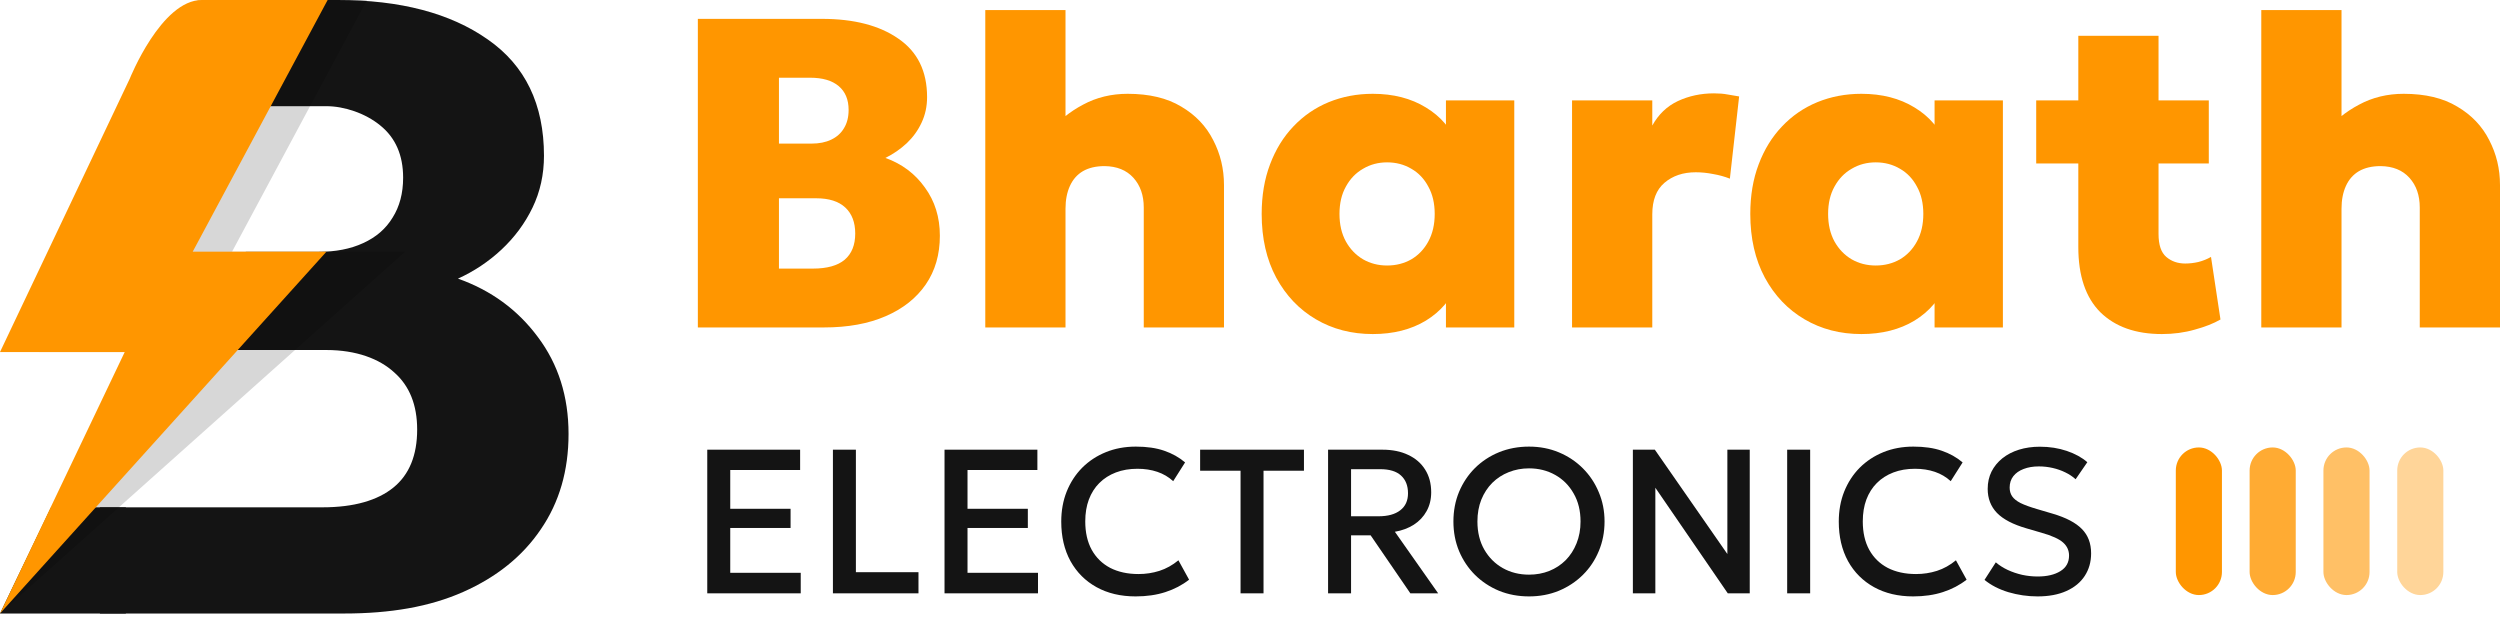 <svg width="222" height="55" viewBox="0 0 222 55" fill="none" xmlns="http://www.w3.org/2000/svg">
<path d="M4.54 45.05H11.175V54.479H0L4.54 45.05Z" fill="#141414"/>
<path fill-rule="evenodd" clip-rule="evenodd" d="M8.874 45.05V54.48H30.557C34.662 54.48 38.148 53.887 41.136 52.562C44.123 51.237 46.422 49.38 48.032 46.99C49.669 44.601 50.487 41.782 50.487 38.535C50.487 35.21 49.578 32.34 47.76 29.924C45.967 27.508 43.603 25.781 40.668 24.742C42.097 24.093 43.383 23.235 44.526 22.17C45.694 21.079 46.617 19.833 47.292 18.43C47.967 17.027 48.305 15.495 48.305 13.832C48.305 9.26 46.642 5.819 43.318 3.507C39.993 1.169 35.551 0 29.992 0H21.986L21.919 9.429H28.986C30.557 9.429 32.447 10.053 33.772 11.144C35.122 12.235 35.798 13.78 35.798 15.78C35.798 17.157 35.486 18.339 34.862 19.326C34.265 20.313 33.395 21.066 32.252 21.586C31.135 22.105 29.797 22.365 28.239 22.365H21.825L20.604 31.081H21.81H21.827H28.986C31.635 31.081 33.694 31.859 35.018 33.08C36.369 34.275 37.044 35.964 37.044 38.145C37.044 40.431 36.343 42.146 34.94 43.289C33.538 44.432 31.442 45.05 28.637 45.05H22.001H21.81H8.874Z" fill="#141414"/>
<path d="M35.97 22.351H20.604L32.587 0H17.57L3.492 31.262H14.567L0 54.48L35.97 22.351Z" fill="black" fill-opacity="0.16"/>
<path d="M28.986 22.351H17.112L29.095 0C29.095 0 21.521 0 17.92 0C14.318 0 11.524 6.985 11.524 6.985L0 31.262H11.075L0 54.48L28.986 22.351Z" fill="#FF9600"/>
<path d="M61.969 29.077V1.675H72.988C75.833 1.675 78.097 2.262 79.78 3.436C81.477 4.598 82.325 6.327 82.325 8.623C82.325 9.445 82.162 10.202 81.835 10.894C81.522 11.572 81.085 12.179 80.524 12.714C79.963 13.236 79.33 13.673 78.625 14.025C80.087 14.547 81.255 15.422 82.129 16.648C83.016 17.862 83.46 19.291 83.46 20.935C83.46 22.605 83.042 24.047 82.207 25.26C81.372 26.474 80.185 27.413 78.645 28.079C77.118 28.744 75.291 29.077 73.164 29.077H61.969ZM69.171 23.851H72.186C73.439 23.851 74.378 23.59 75.004 23.068C75.631 22.533 75.944 21.757 75.944 20.739C75.944 19.747 75.65 18.977 75.063 18.429C74.476 17.881 73.615 17.607 72.479 17.607H69.171V23.851ZM69.171 12.753H72.049C72.74 12.753 73.328 12.636 73.81 12.401C74.306 12.166 74.685 11.827 74.946 11.383C75.22 10.939 75.357 10.398 75.357 9.758C75.357 8.845 75.063 8.14 74.476 7.645C73.889 7.149 73.04 6.901 71.931 6.901H69.171V12.753Z" fill="#FF9600"/>
<path d="M87.493 29.077V0.892H94.617V13.556L93.11 11.774C93.971 10.744 94.996 9.915 96.183 9.289C97.37 8.649 98.688 8.33 100.137 8.33C102.055 8.33 103.64 8.708 104.893 9.465C106.159 10.209 107.105 11.2 107.731 12.44C108.37 13.666 108.69 14.998 108.69 16.433V29.077H101.566V18.429C101.566 17.346 101.259 16.465 100.646 15.787C100.032 15.108 99.178 14.763 98.082 14.75C97.325 14.75 96.685 14.9 96.163 15.2C95.654 15.5 95.27 15.937 95.009 16.511C94.748 17.085 94.617 17.757 94.617 18.527V29.077H87.493Z" fill="#FF9600"/>
<path d="M121.902 29.664C120.023 29.664 118.339 29.227 116.852 28.353C115.364 27.479 114.19 26.245 113.329 24.654C112.467 23.049 112.037 21.163 112.037 18.997C112.037 17.366 112.285 15.898 112.781 14.593C113.277 13.275 113.968 12.153 114.855 11.226C115.743 10.287 116.787 9.569 117.987 9.073C119.201 8.578 120.506 8.33 121.902 8.33C123.729 8.33 125.301 8.734 126.619 9.543C127.937 10.339 128.857 11.416 129.379 12.773L128.4 14.299V8.917H134.468V29.077H128.4V23.695L129.379 25.221C128.857 26.578 127.937 27.661 126.619 28.47C125.301 29.266 123.729 29.664 121.902 29.664ZM123.174 23.577C123.97 23.577 124.688 23.394 125.327 23.029C125.966 22.651 126.469 22.122 126.834 21.444C127.213 20.752 127.402 19.936 127.402 18.997C127.402 18.057 127.213 17.248 126.834 16.57C126.469 15.878 125.966 15.35 125.327 14.985C124.688 14.606 123.97 14.417 123.174 14.417C122.391 14.417 121.68 14.606 121.041 14.985C120.401 15.35 119.892 15.878 119.514 16.57C119.135 17.248 118.946 18.057 118.946 18.997C118.946 19.936 119.135 20.752 119.514 21.444C119.892 22.122 120.401 22.651 121.041 23.029C121.68 23.394 122.391 23.577 123.174 23.577Z" fill="#FF9600"/>
<path d="M139.598 29.077V8.917H146.723V11.148C147.271 10.156 148.028 9.432 148.993 8.976C149.972 8.519 151.042 8.29 152.203 8.29C152.66 8.29 153.058 8.323 153.397 8.388C153.75 8.441 154.095 8.499 154.435 8.564L153.613 15.865C153.156 15.683 152.66 15.546 152.125 15.454C151.603 15.35 151.088 15.298 150.579 15.298C149.457 15.298 148.53 15.611 147.799 16.237C147.082 16.85 146.723 17.783 146.723 19.036V29.077H139.598Z" fill="#FF9600"/>
<path d="M165.291 29.664C163.412 29.664 161.729 29.227 160.241 28.353C158.754 27.479 157.579 26.245 156.718 24.654C155.857 23.049 155.426 21.163 155.426 18.997C155.426 17.366 155.674 15.898 156.17 14.593C156.666 13.275 157.358 12.153 158.245 11.226C159.132 10.287 160.176 9.569 161.377 9.073C162.59 8.578 163.895 8.33 165.291 8.33C167.118 8.33 168.69 8.734 170.008 9.543C171.326 10.339 172.246 11.416 172.768 12.773L171.79 14.299V8.917H177.857V29.077H171.79V23.695L172.768 25.221C172.246 26.578 171.326 27.661 170.008 28.47C168.69 29.266 167.118 29.664 165.291 29.664ZM166.564 23.577C167.359 23.577 168.077 23.394 168.717 23.029C169.356 22.651 169.858 22.122 170.224 21.444C170.602 20.752 170.791 19.936 170.791 18.997C170.791 18.057 170.602 17.248 170.224 16.57C169.858 15.878 169.356 15.35 168.717 14.985C168.077 14.606 167.359 14.417 166.564 14.417C165.781 14.417 165.069 14.606 164.43 14.985C163.791 15.35 163.282 15.878 162.903 16.57C162.525 17.248 162.336 18.057 162.336 18.997C162.336 19.936 162.525 20.752 162.903 21.444C163.282 22.122 163.791 22.651 164.43 23.029C165.069 23.394 165.781 23.577 166.564 23.577Z" fill="#FF9600"/>
<path d="M191.972 29.664C189.649 29.664 187.829 29.018 186.511 27.727C185.206 26.422 184.554 24.491 184.554 21.933V3.182H191.678V8.917H196.141V14.515H191.678V20.778C191.678 21.744 191.907 22.422 192.363 22.814C192.82 23.205 193.381 23.401 194.047 23.401C194.438 23.401 194.829 23.355 195.221 23.264C195.625 23.16 195.997 23.009 196.337 22.814L197.178 28.372C196.565 28.725 195.802 29.025 194.888 29.273C193.975 29.534 193.003 29.664 191.972 29.664ZM180.815 14.515V8.917H185.16V14.515H180.815Z" fill="#FF9600"/>
<path d="M200.802 29.077V0.892H207.927V13.556L206.42 11.774C207.281 10.744 208.305 9.915 209.493 9.289C210.68 8.649 211.998 8.33 213.447 8.33C215.365 8.33 216.95 8.708 218.203 9.465C219.469 10.209 220.415 11.2 221.041 12.44C221.68 13.666 222 14.998 222 16.433V29.077H214.875V18.429C214.875 17.346 214.569 16.465 213.955 15.787C213.342 15.108 212.487 14.763 211.391 14.75C210.635 14.75 209.995 14.9 209.473 15.2C208.964 15.5 208.579 15.937 208.318 16.511C208.057 17.085 207.927 17.757 207.927 18.527V29.077H200.802Z" fill="#FF9600"/>
<path d="M62.805 52.688V39.932H71.051V41.736H64.846V45.18H70.203V46.884H64.846V50.865H71.105V52.688H62.805Z" fill="#141414"/>
<path d="M73.963 52.688V39.932H76.003V50.811H81.561V52.688H73.963Z" fill="#141414"/>
<path d="M83.874 52.688V39.932H92.12V41.736H85.915V45.18H91.272V46.884H85.915V50.865H92.174V52.688H83.874Z" fill="#141414"/>
<path d="M100.844 52.961C99.52 52.961 98.363 52.688 97.373 52.141C96.383 51.594 95.612 50.823 95.059 49.827C94.512 48.825 94.239 47.655 94.239 46.319C94.239 45.347 94.4 44.457 94.722 43.65C95.05 42.836 95.508 42.131 96.097 41.536C96.693 40.941 97.394 40.479 98.202 40.151C99.01 39.823 99.897 39.659 100.863 39.659C101.834 39.659 102.673 39.78 103.377 40.023C104.088 40.266 104.707 40.612 105.236 41.062L104.179 42.729C103.778 42.359 103.31 42.082 102.776 41.9C102.241 41.718 101.652 41.627 101.008 41.627C100.298 41.627 99.657 41.736 99.086 41.955C98.515 42.174 98.026 42.486 97.619 42.893C97.218 43.294 96.908 43.783 96.69 44.36C96.477 44.931 96.371 45.578 96.371 46.301C96.371 47.285 96.562 48.126 96.945 48.825C97.334 49.523 97.88 50.057 98.585 50.428C99.296 50.792 100.134 50.975 101.099 50.975C101.743 50.975 102.363 50.881 102.958 50.692C103.559 50.498 104.121 50.185 104.644 49.754L105.591 51.476C104.978 51.956 104.276 52.323 103.487 52.578C102.703 52.833 101.822 52.961 100.844 52.961Z" fill="#141414"/>
<path d="M110.161 52.688V41.8H106.571V39.932H115.791V41.8H112.201V52.688H110.161Z" fill="#141414"/>
<path d="M117.933 52.688V39.932H122.753C123.64 39.932 124.405 40.087 125.049 40.397C125.699 40.701 126.2 41.135 126.552 41.7C126.911 42.265 127.09 42.936 127.09 43.713C127.09 44.345 126.953 44.904 126.68 45.39C126.413 45.876 126.036 46.276 125.55 46.592C125.064 46.902 124.502 47.112 123.865 47.221L127.709 52.688H125.24L121.714 47.54H119.974V52.688H117.933ZM119.974 45.845H122.416C123.242 45.845 123.883 45.669 124.338 45.317C124.8 44.965 125.031 44.46 125.031 43.804C125.031 43.13 124.824 42.605 124.411 42.228C124.004 41.852 123.388 41.663 122.562 41.663H119.974V45.845Z" fill="#141414"/>
<path d="M135.778 52.961C134.818 52.961 133.929 52.794 133.109 52.46C132.295 52.12 131.584 51.649 130.977 51.048C130.375 50.446 129.905 49.742 129.564 48.934C129.23 48.126 129.063 47.251 129.063 46.31C129.063 45.362 129.23 44.485 129.564 43.677C129.905 42.869 130.375 42.164 130.977 41.563C131.584 40.962 132.295 40.494 133.109 40.16C133.929 39.826 134.818 39.659 135.778 39.659C136.732 39.659 137.615 39.829 138.429 40.169C139.243 40.509 139.954 40.983 140.561 41.59C141.169 42.198 141.639 42.906 141.973 43.713C142.314 44.515 142.484 45.381 142.484 46.31C142.484 47.251 142.314 48.126 141.973 48.934C141.639 49.742 141.169 50.446 140.561 51.048C139.954 51.649 139.243 52.12 138.429 52.46C137.615 52.794 136.732 52.961 135.778 52.961ZM135.778 51.029C136.422 51.029 137.02 50.92 137.573 50.701C138.132 50.477 138.618 50.158 139.031 49.745C139.444 49.326 139.766 48.828 139.996 48.251C140.233 47.667 140.352 47.021 140.352 46.31C140.352 45.356 140.148 44.527 139.741 43.823C139.34 43.112 138.794 42.562 138.101 42.174C137.409 41.785 136.634 41.59 135.778 41.59C135.134 41.59 134.533 41.703 133.974 41.928C133.421 42.146 132.935 42.462 132.516 42.875C132.103 43.288 131.778 43.786 131.541 44.369C131.311 44.946 131.195 45.593 131.195 46.31C131.195 47.264 131.399 48.096 131.806 48.806C132.213 49.511 132.759 50.057 133.446 50.446C134.138 50.835 134.916 51.029 135.778 51.029Z" fill="#141414"/>
<path d="M144.999 52.688V39.932H146.949L153.39 49.198V39.932H155.377V52.688H153.427L146.995 43.312V52.688H144.999Z" fill="#141414"/>
<path d="M158.701 52.688V39.932H160.742V52.688H158.701Z" fill="#141414"/>
<path d="M169.888 52.961C168.564 52.961 167.407 52.688 166.417 52.141C165.427 51.594 164.655 50.823 164.103 49.827C163.556 48.825 163.283 47.655 163.283 46.319C163.283 45.347 163.444 44.457 163.766 43.65C164.094 42.836 164.552 42.131 165.141 41.536C165.737 40.941 166.438 40.479 167.246 40.151C168.054 39.823 168.941 39.659 169.906 39.659C170.878 39.659 171.716 39.78 172.421 40.023C173.132 40.266 173.751 40.612 174.28 41.062L173.223 42.729C172.822 42.359 172.354 42.082 171.82 41.9C171.285 41.718 170.696 41.627 170.052 41.627C169.341 41.627 168.701 41.736 168.13 41.955C167.559 42.174 167.07 42.486 166.663 42.893C166.262 43.294 165.952 43.783 165.733 44.36C165.521 44.931 165.415 45.578 165.415 46.301C165.415 47.285 165.606 48.126 165.989 48.825C166.377 49.523 166.924 50.057 167.629 50.428C168.339 50.792 169.177 50.975 170.143 50.975C170.787 50.975 171.407 50.881 172.002 50.692C172.603 50.498 173.165 50.185 173.687 49.754L174.635 51.476C174.021 51.956 173.32 52.323 172.53 52.578C171.747 52.833 170.866 52.961 169.888 52.961Z" fill="#141414"/>
<path d="M180.935 52.961C180.055 52.961 179.192 52.836 178.348 52.587C177.51 52.332 176.802 51.968 176.225 51.494L177.227 49.936C177.531 50.197 177.883 50.422 178.284 50.61C178.691 50.799 179.122 50.944 179.578 51.048C180.033 51.145 180.489 51.193 180.944 51.193C181.777 51.193 182.448 51.035 182.958 50.72C183.474 50.404 183.732 49.942 183.732 49.335C183.732 48.879 183.556 48.493 183.204 48.178C182.858 47.862 182.214 47.57 181.272 47.303L179.96 46.92C178.758 46.574 177.88 46.115 177.327 45.545C176.781 44.974 176.507 44.263 176.507 43.413C176.507 42.848 176.62 42.337 176.845 41.882C177.075 41.426 177.397 41.032 177.81 40.698C178.229 40.364 178.721 40.108 179.286 39.932C179.851 39.756 180.471 39.668 181.145 39.668C182.001 39.668 182.797 39.793 183.532 40.042C184.267 40.291 184.874 40.625 185.354 41.044L184.315 42.556C184.054 42.319 183.748 42.116 183.395 41.946C183.049 41.776 182.676 41.645 182.275 41.554C181.874 41.463 181.467 41.417 181.054 41.417C180.544 41.417 180.091 41.493 179.696 41.645C179.308 41.791 179.004 42.004 178.785 42.283C178.566 42.562 178.457 42.902 178.457 43.303C178.457 43.595 178.53 43.85 178.676 44.069C178.822 44.287 179.071 44.488 179.423 44.67C179.781 44.846 180.273 45.025 180.899 45.208L182.284 45.617C183.462 45.964 184.325 46.416 184.871 46.975C185.418 47.528 185.691 48.248 185.691 49.134C185.691 49.894 185.503 50.562 185.126 51.139C184.756 51.71 184.215 52.156 183.505 52.478C182.794 52.8 181.938 52.961 180.935 52.961Z" fill="#141414"/>
<rect x="193.212" y="39.733" width="4.096" height="13.108" rx="2.048" fill="#FF9600"/>
<rect x="199.766" y="39.733" width="4.096" height="13.108" rx="2.048" fill="#FF9600" fill-opacity="0.8"/>
<rect x="206.32" y="39.733" width="4.096" height="13.108" rx="2.048" fill="#FF9600" fill-opacity="0.6"/>
<rect x="212.874" y="39.733" width="4.096" height="13.108" rx="2.048" fill="#FF9600" fill-opacity="0.4"/>
</svg>
